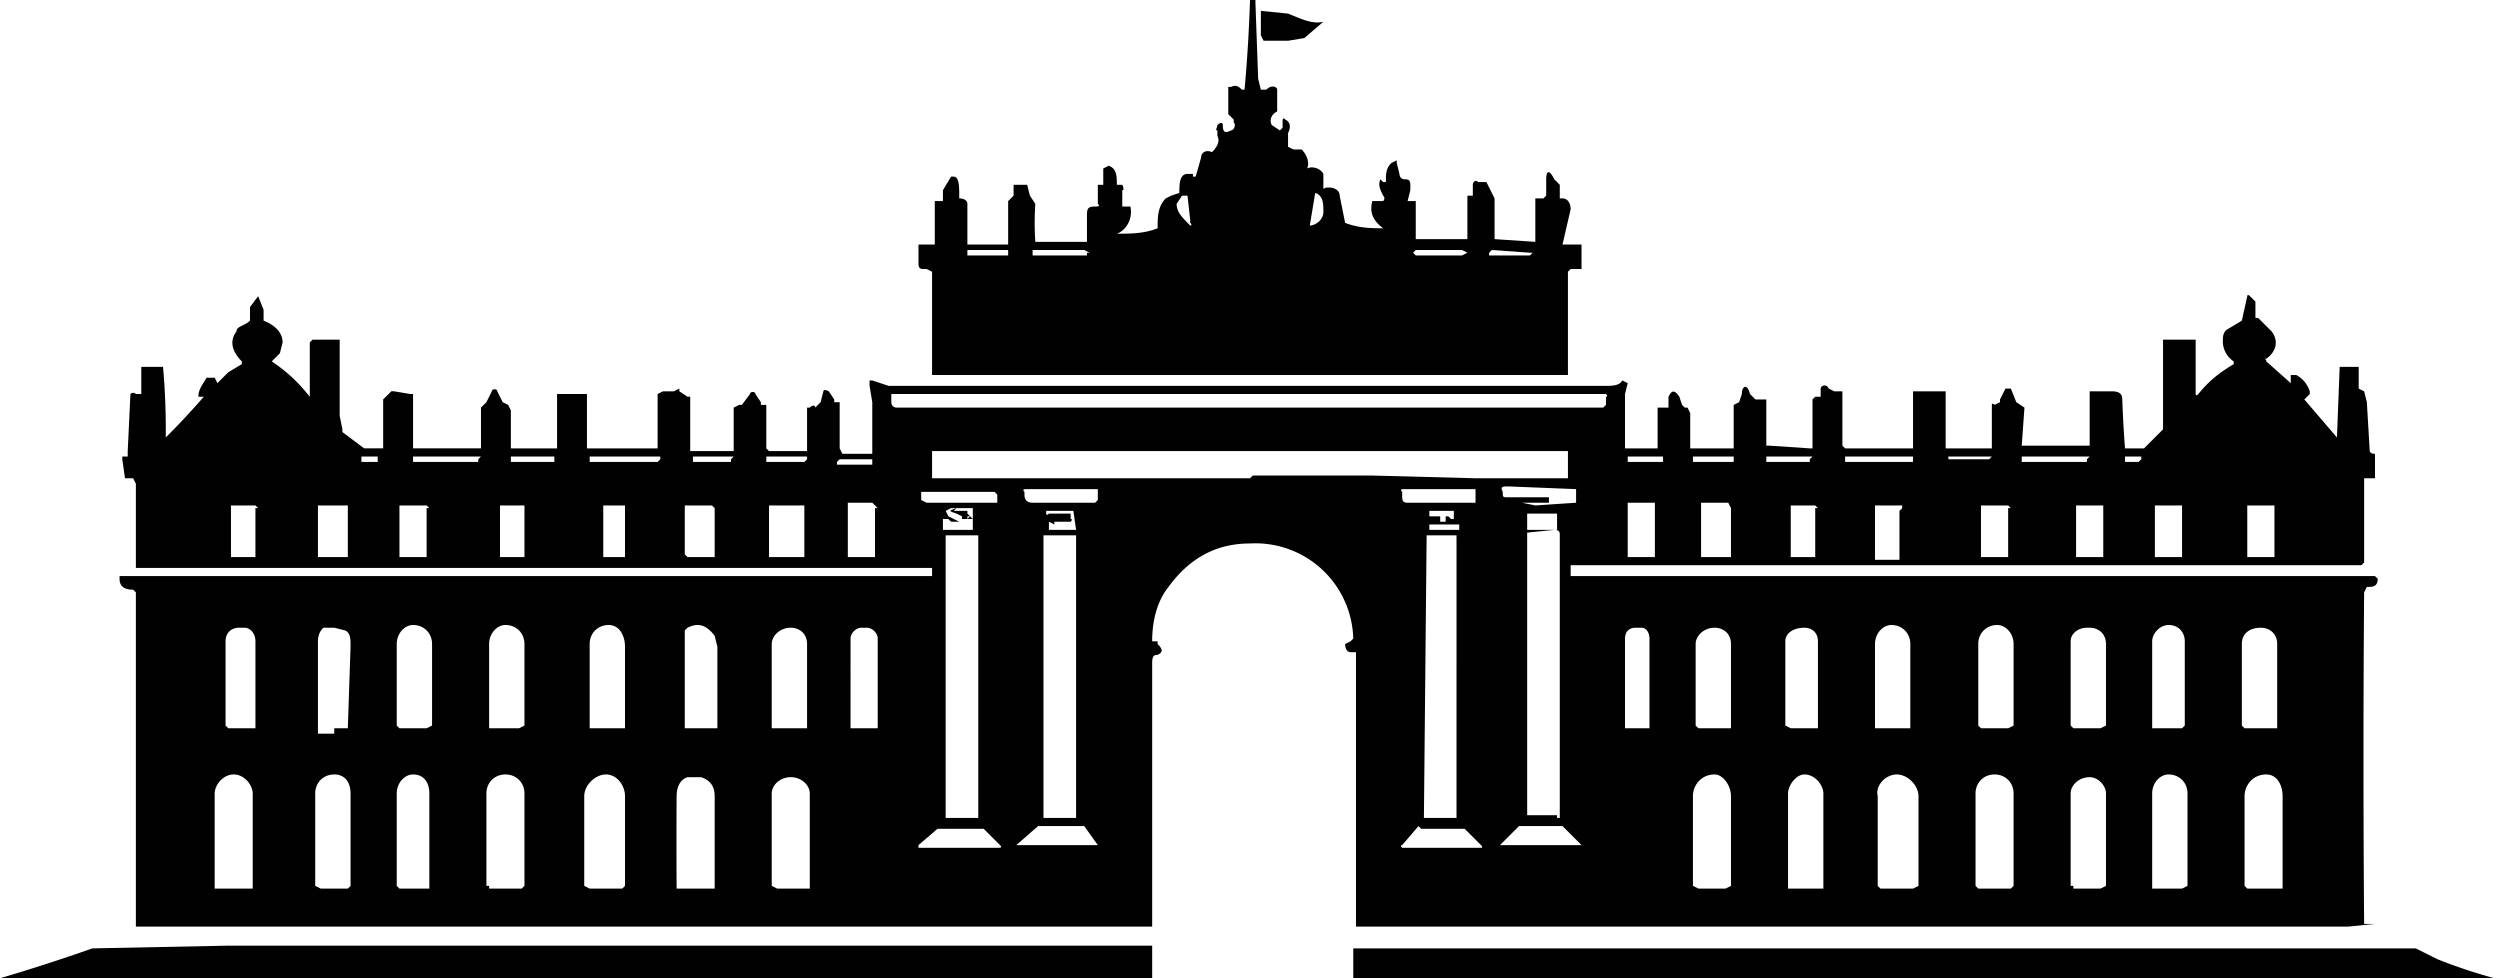 <svg width="92" height="36" fill="none" xmlns="http://www.w3.org/2000/svg">
  <path d="m48.6 7 .2-.1h.1c.2 0 .4.1.4.3l.2 1c.5.2 1 .2 1.4.2.2 0 .2 0 0 0-.4-.3-.5-.6-.4-1h.4s.1-.1 0-.2c-.1-.2-.2-.4-.1-.6l.1.1h.1c0-.3 0-.5.2-.7l.2-.1V6l.1.4s0 .2.2.2c.1 0 .2 0 .2.2V7l-.1.4h.3v1.4H54L54 7.4v-.2h.2v-.4c0-.1.1-.2.2-.1h.3l.1.2.2.4v1.5l1.5.1V7.3h.3l.1-.1v-.6c0-.3.1-.4.3 0l.2.2v.5h.1c.2 0 .3.2.3.4L57.5 9h.7v.9h-.4l-.1.1v3.8H34.3V10l-.2-.1H34c-.1 0-.2 0-.2-.2V9h.6V7.4H34.7V7l.3-.5h.1c.2 0 .2.4.2.7v.1c.2 0 .3.1.3.2V9h1.5V7.4l.2-.2v-.4h.5l.1.4.2.3a10.3 10.3 0 0 0 0 1.4H40s.1 0 0 0V8c0-.3 0-.4.3-.4.1 0 .2 0 .1-.1v-.7h.2v-.6l.2-.1c.3.1.3.4.3.7h.2s.1.2 0 .2v.6H41.6c.1.5-.2.9-.5 1 0 0-.1 0 0 0 .5 0 1 0 1.5-.2 0-.4 0-.8.3-1.1l.2-.1.3-.1c0-.3 0-.7.3-.7h.2v.1h.1l.2-.7c0-.2.2-.3.4-.2.2-.2.3-.4.2-.6v-.2c-.1 0 0-.1 0-.2.1-.1.2-.1.2 0 0 .3.1.3.3.2.1 0 .2-.2.1-.3v-.1l-.2-.2v-1h.1c.2-.1.3 0 .4.1h.1A56.6 56.6 0 0 0 46 0h.2v.1l.1 2.8.1.4c0 .1 0 .1 0 0h.2c.2-.2.4-.1.4 0v.8c-.2.1-.3.3-.2.5l.3.2.1-.1v-.2c0-.1 0-.2.1-.1.2.1.2.3.1.5v.5l.2.1h.3c.2.2.3.5.2.7 0 0 0 .1 0 0 .2-.1.5 0 .6.2V7Zm-.2.1-.2 1.2c.2 0 .5-.2.5-.5s0-.6-.3-.7Zm-4.6 1-.1-.9h-.2l-.2.3c0 .3.2.5.5.8 0 0 .1 0 0-.1Zm-6.7 1.2v-.1h-1.5v.2h1.5v-.1Zm3 0-.2-.1H38v.2h2v-.1Zm13.9 0-.2-.1h-1.7l-.1.1.1.1h1.7l.2-.1Zm2.4 0h-.1l-1.4-.1-.1.1v.1h1.5Z" fill="#010101"/>
  <path d="m46.4.4 1 .1c.5.2.9.4 1.3.3.1 0 .1 0 0 0l-.7.6-.6.1h-.9l-.1-.2V.4ZM86.9 14.4h.1l.1.4.1 1.7c0 .1 0 .2.2.2V17.6H87v3.1l-.1.1H57.8v.4h29.6l.1.1c0 .3-.2.3-.4.3l-.1.2A781.6 781.6 0 0 0 87 34h.4l-1 .1H49.9V24h-.2c-.1 0-.2-.1-.2-.3l.2-.1.1-.1A3.6 3.6 0 0 0 46 20c-1.2 0-2.2.5-3 1.6-.4.5-.6 1.2-.6 2h.2v.1c.2.2.2.3 0 .4-.1 0-.2 0-.2.3v9.7H4.4c-.1 0-.1 0 0 0H5L5 34V21.8l-.1-.1c-.3 0-.5-.1-.5-.4v-.1h29.9v-.3H5v-3.1l-.1-.2h-.3l-.1-.7v-.1h.2v-.2l.1-2.1s.1-.1.2 0h.2v-1H6a26.4 26.4 0 0 1 .1 2.6 29.2 29.2 0 0 0 1.4-1.5h-.2c0-.3.2-.5.3-.7h.3l.1.2.4-.4.5-.3v-.1c-.3-.3-.5-.7-.2-1.1 0-.2.3-.2.5-.4v-.5l.3-.4.2.5v.4c.5.2.7.5.7.8l-.1.4-.3.3c.6.4 1 .8 1.4 1.3v-2l.1-.1h1v2.8l.1.5v.1l.8.6h.7v-1.8l.3-.3h.1l.6.1h.1v2h2.5V15l.2-.2.2-.4c0-.1.2-.1.2 0l.2.4.2.1.1.2v1.4h1.7v-2H21.6v2h2.6v-2l.2-.1h.4l.2-.1v.1l.3.2h.1V16.6H27v-1.6l.2-.1h.1l.3-.4c0-.1.2-.1.2 0l.2.3v.1h.2V16.5l.1.1h1.4V15h.1c.1-.1.2-.1.2 0l.2-.2.1-.4s0-.1.2 0l.2.3v.1h.2V16.5l.1.2H32.1v.2h-1.2l-.1.1v.1h1.3v-2.3l-.1-.6V14h.1l.6.2h26.4c.2 0 .5 0 .6-.2l.2.1-.1.4v2H61V15h.4v-.4c.1-.2.2-.3.4 0l.1.3.1.1h.1l.1.2V16.5h1.6v-1.6l.2-.1.1-.3c0-.3.2-.4.3 0l.2.2H65v1.7h.1l1.5.1h.1v-1.8l.1-.1h.2v-.3c0-.1.2-.2.3 0l.2.1h.3v2l.1.1h2.5v-2.1H71.6v2.1H73.3v-1.6s0-.1.1 0l.2-.1v-.1l.2-.4h.2l.2.5.3.2-.1 1.4h2.5v-2h.8c0-.1 0-.1 0 0 .3 0 .4.1.4.3a44.5 44.5 0 0 0 .1 1.8h.7l.7-.7V12.5h1.2v2s0 .1.1 0c.4-.5.8-.8 1.3-1.1v-.1a.9.9 0 0 1-.4-.7c0-.2 0-.4.2-.5l.5-.3.2-.9s0-.1.1 0l.2.2v.6h.1l.5.5c.3.4.1.8-.2 1-.1 0 0 0 0 .1l.9.8v-.3h.2c.2.1.4.3.5.6v.1l-.2.2 1.2 1.4.1-2.6h.7v.8l.2.1Zm-54 .1h-.1v.3s0 .2.2.2H59l.1-.1v-.3c.1 0 0-.1 0-.1H32.9Zm13.2 3h4.4l3.8.1h3.4v-1H34.3v1h11.7Zm32.7-.7h-.6v.2h.5l.1-.1v-.1Zm-64.8 0h-.7v.2h.6v-.2Zm56.4 0h-2.5v.2h2.5v-.2Zm-52.7 0h-2.5v.2h2.4v-.1Zm2.7 0h-1.6v.2h1.6v-.1Zm9.3 0h-1.5v.2h1.4l.1-.1Zm34.1 0h-1.5v.2h1.5v-.1Zm2.9 0H65v.2h1.6v-.1Zm6.6 0h-1.6v.1h1.5Zm3.6 0h-2.5v.2h2.4v-.1Zm-52.6 0h-2.6v.2h2.5l.1-.1Zm2.7 0h-1.5v.2h1.4v-.1Zm34.2 0h-1.3v.2h1.3v-.1Zm-9.6 1.4c0 .2 0 .3.2.3h2.5V18h-2.6c-.1 0-.2 0-.1.1Zm-15.8.3h.9V18.2l-.1-.1h-2.7v.3l.2.1h1.7Zm1.9-.3c0 .2.1.3.3.3h2.3l.1-.1V18h-2.6c-.1 0-.2 0-.1.1Zm19.3.3h-1c-.2 0-.2 0 0 0l.5.1 1.5-.1V18l-2.5-.1c-.2 0-.3 0-.2.2 0 .2 0 .2.2.2H57v.1Zm-28.6 2H29.6v-1.9H28.3v1.9Zm-12.6-1.8-.1-.1h-1v1.9h1v-1.8Zm7.2 0v-.1h-.8v1.9H23v-1.8Zm9.3 0-.2-.2h-.9v2h1v-1.8Zm28.6 0v-.2h-1v2h1v-1.9Zm2.8 0-.1-.2h-1v2h1.1v-1.8Zm16.6 0v-.1h-1v1.9h1v-1.8Zm-70.8 0-.1-.1h-.9v1.9h.9v-1.8Zm3.3 0v-.1h-1.1v1.9h1.1v-1.8Zm6.5 0v-.1h-.9v1.9h.9v-1.8Zm7 0-.1-.1h-1v1.8l.1.1h1v-1.8Zm40.6 0-.1-.1h-.9v1.9h.9v-1.8Zm3.1 0v-.1H69V20.6h.9v-1.8Zm4 0-.1-.1h-1v1.9h1v-1.8Zm3.4 0v-.1h-1v1.9h1v-1.8Zm6.3 0v-.1h-1v1.9h1v-1.8Zm-49 0h.1c.1 0 .1 0 0 0Zm.4.1h.5v.1l.2.2v-.4H35l-.2.1.1.2.4.2H35l-.1-.1h-.2v.4h1.1V19.1h-.4v-.1l-.2-.1c-.3-.1-.3-.1 0-.2Zm21.1.3v.4h1.1v-.6h-1.1v.2Zm-17.4.2-.2-.1v.3h1l-.1-.7h-1v.1s0 .1.1 0h.8v.2c.1 0 0 .1 0 .1h-.6ZM53 19v.2h.2V19c-.1 0-.1 0 0 0h.1l.1.1h.1v-.3h-.9v.2h.5Zm-17.3 0h-.1v.1s.1 0 0 0Zm16.9.3v.2h1.1v-.2h-1.1ZM34.7 30.1H36V19.7h-1.2v10.4Zm19-10.4H52.5l-.1 10.4h1.2V19.7Zm3.6 10.4h.1V19.7c0-.1 0-.2-.2-.2l-1 .1v10.4h1.1Zm-18.9 0h1.2V19.7H38.4v10.4Zm-23.7-3.3h1l.2-.1v-3c0-.4-.3-.7-.7-.7-.3 0-.6.3-.6.7v3l.1.1Zm3.4 0h1l.2-.1v-3c0-.4-.3-.7-.7-.7-.3 0-.6.3-.6.7v3.1Zm3.7 0H23v-3c0-.4-.2-.8-.6-.8-.4 0-.7.3-.7.7v3.1Zm3.4-3.6v3.6h1.2v-3l-.1-.4c-.3-.4-.6-.5-1-.3l-.1.1Zm3.3 3.6h1.2v-3.1c0-.4-.3-.6-.6-.6-.4 0-.7.3-.7.6v3.1Zm34 0h1.2v-3.1c0-.4-.3-.6-.6-.6-.4 0-.7.3-.7.6v3l.1.1Zm6.6 0H70.3v-3.1c0-.4-.3-.7-.7-.7-.3 0-.6.3-.6.7v3.1Zm10.2 0h1l.1-.1v-3.1c0-.3-.2-.6-.6-.6-.3 0-.6.3-.6.6v3.2Zm3.3 0H83.8v-3.1c0-.4-.3-.6-.6-.6-.4 0-.7.2-.7.6v3l.1.1Zm-70.3 0h.5l.1-3c0-.3 0-.5-.2-.6l-.4-.1h-.4c-.2.2-.2.4-.2.6V27h.6Zm19 0h1v-3.3c0-.2-.2-.4-.4-.4h-.2c-.2 0-.4.2-.4.4V26.8Zm34.6 0h1v-3.2c0-.3-.2-.5-.5-.5-.4 0-.7.2-.7.5v3.1l.2.1Zm7 0h1l.2-.1v-3c0-.4-.3-.7-.6-.7-.4 0-.7.3-.7.7v3l.1.1Zm3.4 0h1l.2-.1v-3c0-.4-.3-.6-.6-.6h-.1c-.3 0-.6.2-.6.5v3.1l.1.1Zm-67.9 0h1v-3.2c0-.3-.2-.5-.4-.5h-.2c-.3 0-.5.2-.5.5v3.1l.1.1Zm51.5 0h.8V23.5c0-.2-.1-.4-.3-.4h-.2c-.3 0-.4.2-.4.4V26.8ZM18 32.7h1.2l.1-.1v-3.4c0-.4-.3-.7-.7-.7-.4 0-.7.3-.7.7v3.4h.1Zm7.6 0h.7v-3.4c0-.4-.2-.6-.5-.7h-.5c-.3.1-.4.4-.4.7a241.5 241.5 0 0 0 0 3.4h.7ZM8 32.7h1.3v-3.5c0-.3-.3-.7-.7-.7-.4 0-.7.4-.7.7v3.5Zm3.8 0h1l.1-.1v-3.4c0-.4-.2-.7-.6-.7-.4 0-.7.3-.7.7v3.4l.2.1Zm2.9 0h1.1v-3.5c0-.4-.2-.7-.6-.7-.3 0-.6.3-.6.7v3.4Zm7 0h1.2l.1-.1v-3.3c0-.4-.3-.8-.7-.8-.4 0-.8.4-.8.8v3.3l.2.1Zm6.9 0H29.8v-3.5c0-.3-.3-.6-.7-.6-.4 0-.7.3-.7.6v3.4l.2.1Zm33.9 0h1l.2-.1v-3.3c0-.4-.3-.8-.6-.8-.5 0-.8.4-.8.8v3.3l.2.1Zm3.3 0h1.3v-3.5c0-.3-.3-.7-.7-.7-.3 0-.6.4-.6.7v3.5Zm3.4 0h1.2l.2-.1v-3.3c0-.4-.4-.8-.8-.8s-.8.4-.7.8v3.3l.1.1Zm3.6 0H74l.1-.1v-3.4c0-.4-.3-.7-.7-.7-.4 0-.7.3-.7.7v3.4l.1.1Zm3.5 0h1l.2-.1v-3.4c0-.3-.3-.6-.6-.6-.4 0-.7.3-.7.6v3.4h.1Zm3 0h1l.2-.1v-3.4c0-.4-.3-.7-.7-.7-.3 0-.6.3-.6.7v3.5Zm3.4 0H84v-3.4c0-.4-.2-.8-.6-.8-.5 0-.8.4-.8.8v3.3l.1.1Zm-46-1.5c.1 0 .2 0 .1-.1l-.6-.6H34.5l-.7.6v.1h3Zm1.5-.8-.8.7h3l-.5-.7h-1.7Zm14 0-.6.7c-.1 0 0 .1 0 .1h2.9s.1 0 0-.1l-.6-.6h-1.6Zm3.7 0-.7.7h3l-.7-.7H56ZM0 36a69 69 0 0 0 3.4-1.1l5-.1h34V36H0ZM91.8 36h-42v-1.1h39.1l.8.4a19.3 19.3 0 0 0 2.1.7Z" fill="#010101"/>
</svg>
